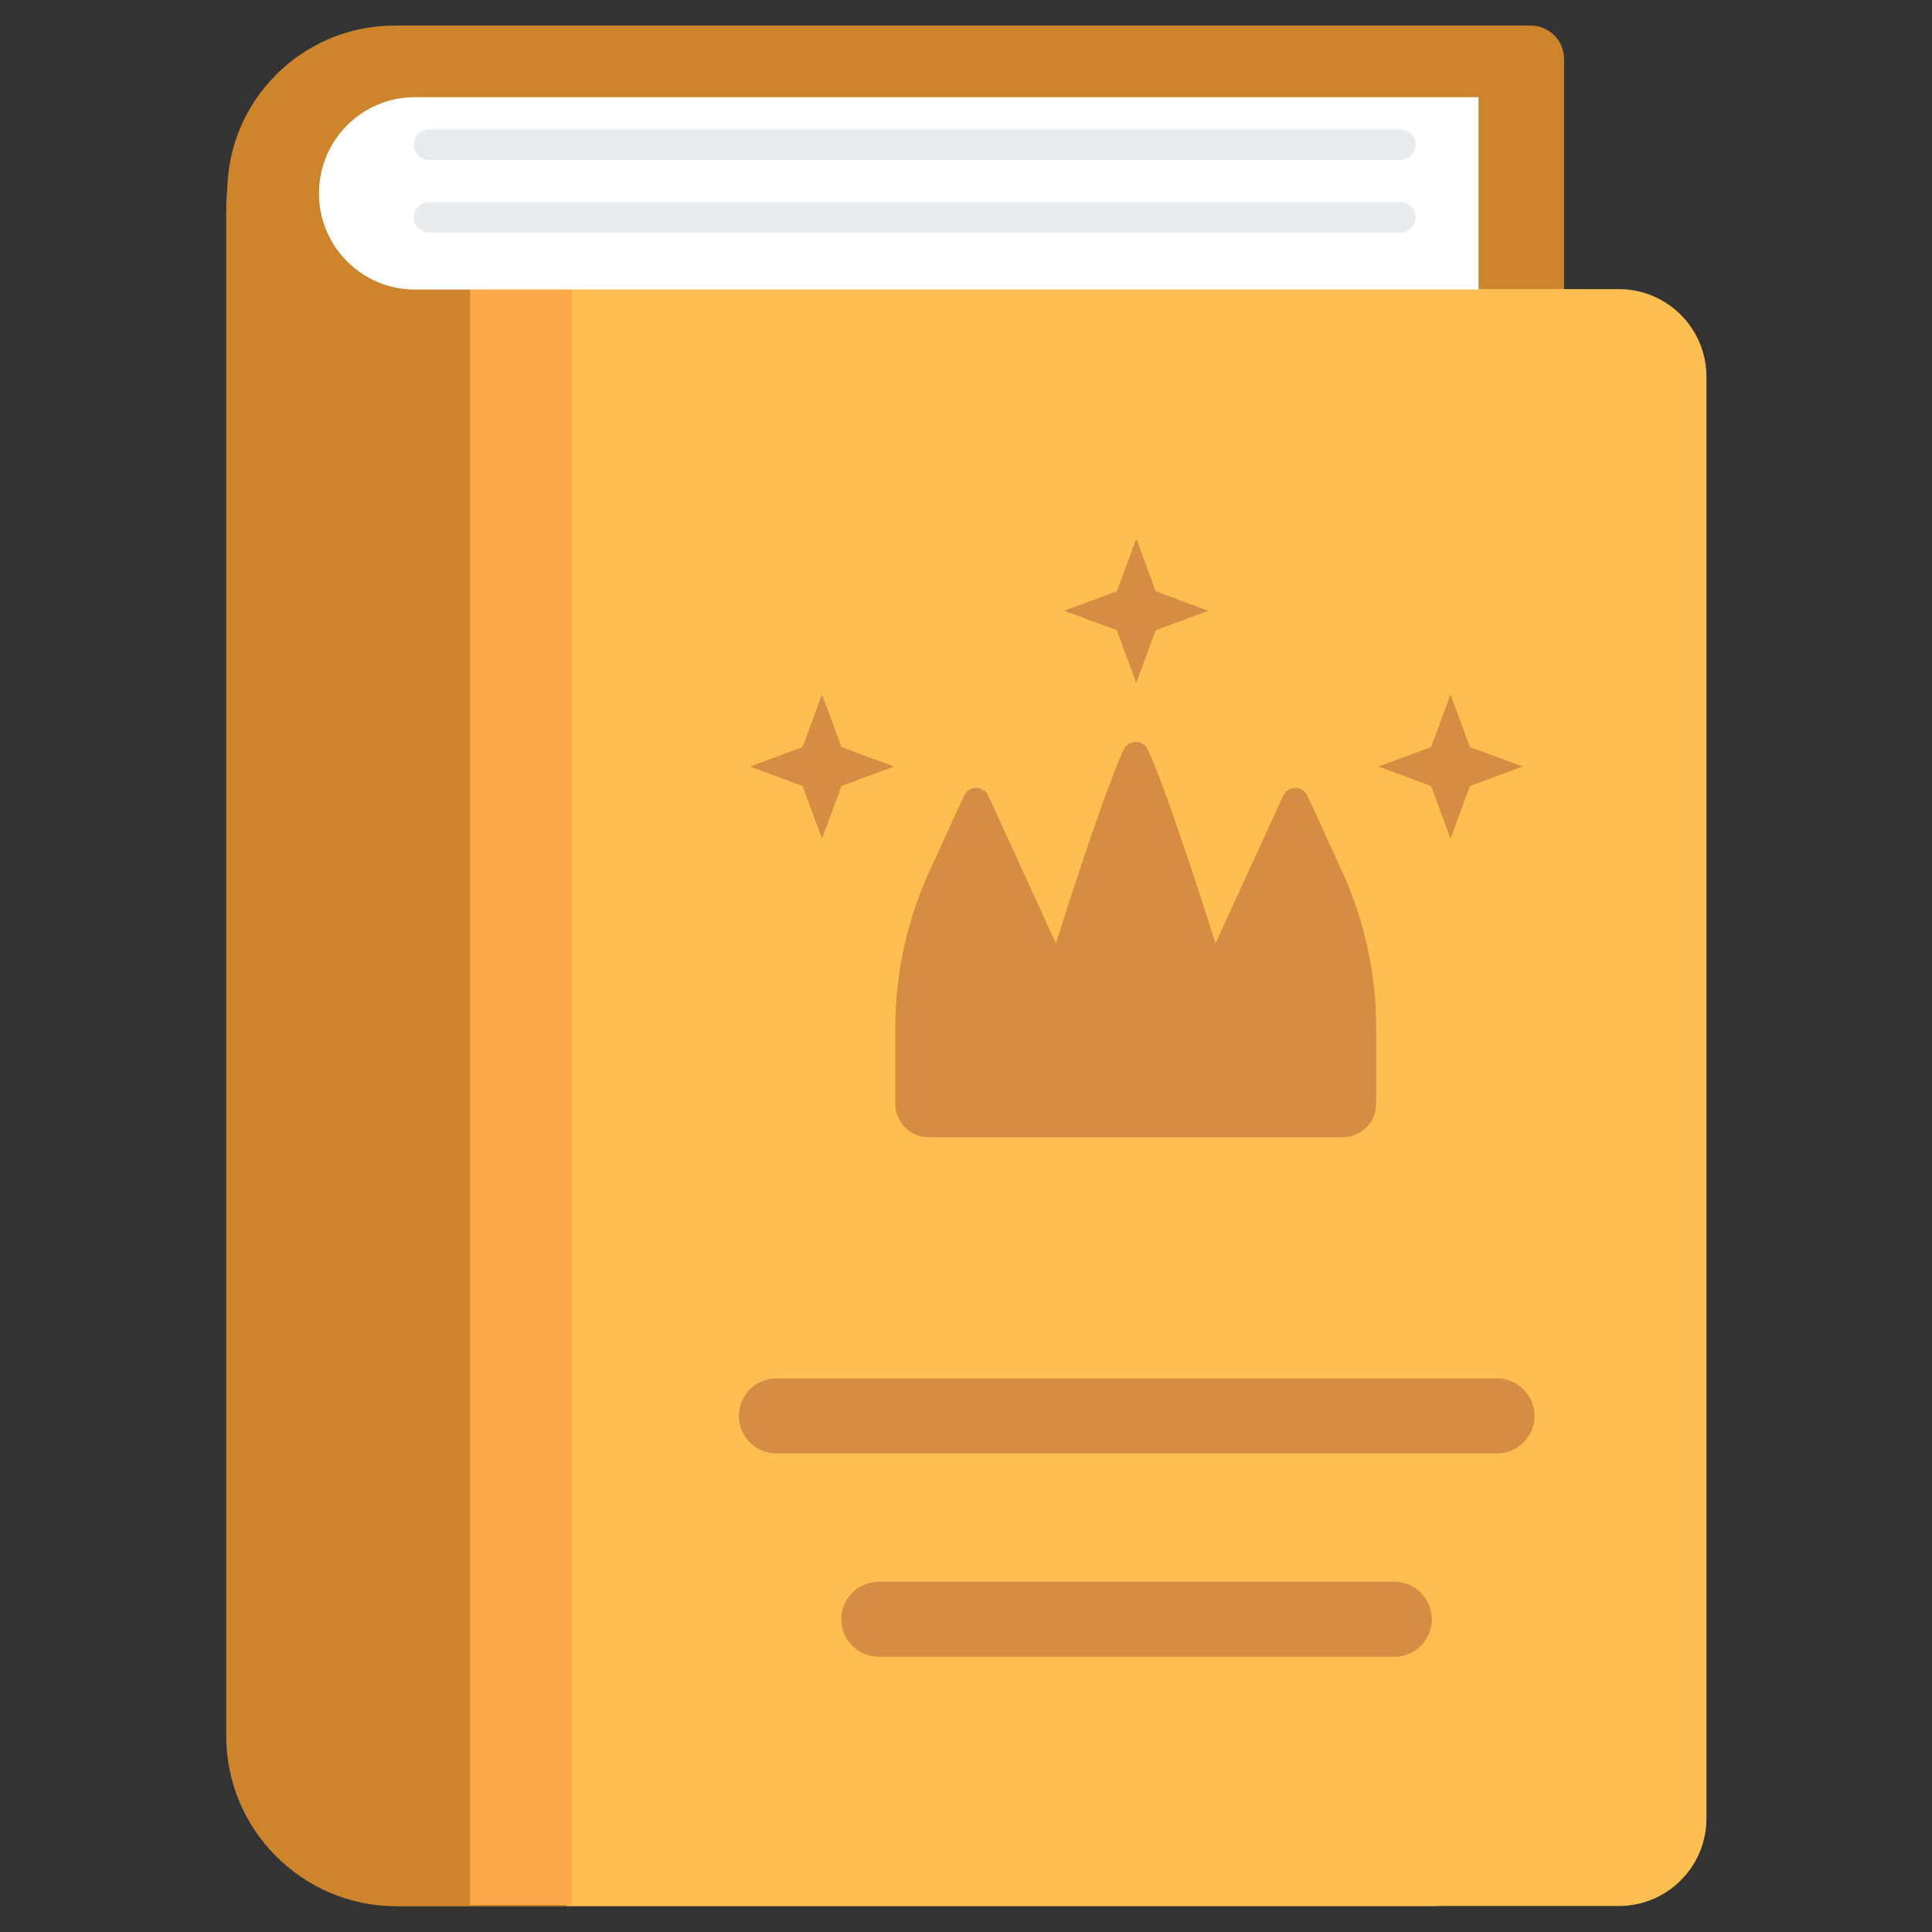 <?xml version="1.0" encoding="UTF-8" standalone="no"?>
<!DOCTYPE svg PUBLIC "-//W3C//DTD SVG 1.1//EN" "http://www.w3.org/Graphics/SVG/1.1/DTD/svg11.dtd">
<svg width="100%" height="100%" viewBox="0 0 512 512" version="1.1" xmlns="http://www.w3.org/2000/svg" xmlns:xlink="http://www.w3.org/1999/xlink" xml:space="preserve" xmlns:serif="http://www.serif.com/" style="fill-rule:evenodd;clip-rule:evenodd;stroke-linejoin:round;stroke-miterlimit:2;">
    <rect x="0" y="0" width="512" height="512" fill="#333333" stroke="none"/>
    <g id="Book-2" serif:id="Book 2" transform="matrix(2.497,0,0,2.497,-36.863,-15.906)">
        <g transform="matrix(0.837,0,0,0.884,6.316,1.201)">
            <path d="M208.289,30.814C208.289,19.526 198.611,10.362 186.689,10.362L60.376,10.362C48.455,10.362 38.777,19.526 38.777,30.814L38.777,214.259C38.777,225.547 48.455,234.711 60.376,234.711L191.338,234.711C200.694,234.711 208.289,227.519 208.289,218.66L208.289,30.814Z" style="fill:rgb(205,132,43);"/>
        </g>
        <g transform="matrix(0.837,0,0,0.158,6.423,7.445)">
            <path d="M208.289,32.797C208.289,20.415 206.387,10.362 204.043,10.362L60.006,10.362C48.289,10.362 38.777,60.626 38.777,122.536C38.777,184.447 48.289,234.711 60.006,234.711L208.289,234.711L208.289,32.797Z" style="fill:rgb(205,132,43);"/>
        </g>
        <g transform="matrix(1.205,0,0,0.996,-40.075,0.582)">
            <path d="M195.805,45.951C195.805,40.8 192.347,36.619 188.087,36.619L95.448,36.619L95.448,208.911L188.087,208.911C192.347,208.911 195.805,204.729 195.805,199.578L195.805,45.951Z" style="fill:rgb(253,192,80);"/>
        </g>
        <g transform="matrix(0.517,0,0,0.803,32.458,6.276)">
            <rect x="62.288" y="37.986" width="20.887" height="213.904" style="fill:rgb(255,169,77);"/>
        </g>
        <g transform="matrix(0.726,0,0,0.091,20.461,15.742)">
            <path d="M208.289,10.362L52.798,10.362C45.059,10.362 38.777,60.626 38.777,122.536C38.777,184.447 45.059,234.711 52.798,234.711L208.289,234.711L208.289,10.362Z" style="fill:white;"/>
        </g>
        <g transform="matrix(0.801,0,0,0.801,14.763,6.37)">
            <path d="M187.58,19.181C187.58,18.066 186.674,17.161 185.56,17.161L56.846,17.161C55.731,17.161 54.826,18.066 54.826,19.181C54.826,20.296 55.731,21.201 56.846,21.201L185.56,21.201C186.674,21.201 187.58,20.296 187.58,19.181Z" style="fill:rgb(233,236,239);"/>
        </g>
        <g transform="matrix(0.801,0,0,0.801,14.763,14.07)">
            <path d="M187.58,19.181C187.58,18.066 186.674,17.161 185.56,17.161L56.846,17.161C55.731,17.161 54.826,18.066 54.826,19.181C54.826,20.296 55.731,21.201 56.846,21.201L185.56,21.201C186.674,21.201 187.58,20.296 187.58,19.181Z" style="fill:rgb(233,236,239);"/>
        </g>
        <g transform="matrix(1,0,0,1,0,16.475)">
            <g transform="matrix(0.966,0,0,0.592,37.689,110.432)">
                <path d="M144.86,50.229C144.86,46.517 143.012,43.504 140.734,43.504L61.567,43.504C59.29,43.504 57.441,46.517 57.441,50.229C57.441,53.94 59.29,56.954 61.567,56.954L140.734,56.954C143.012,56.954 144.86,53.94 144.86,50.229Z" style="fill:rgb(214,140,66);"/>
            </g>
            <g transform="matrix(0.717,0,0,0.592,62.862,132.013)">
                <path d="M144.86,50.229C144.86,46.517 142.37,43.504 139.302,43.504L63,43.504C59.932,43.504 57.441,46.517 57.441,50.229C57.441,53.94 59.932,56.954 63,56.954L139.302,56.954C142.37,56.954 144.86,53.94 144.86,50.229Z" style="fill:rgb(214,140,66);"/>
            </g>
            <g transform="matrix(1,0,0,1,0,-6.603)">
                <g transform="matrix(0.651,0,0,0.651,43.593,42.298)">
                    <path d="M168.86,59.37C170.334,62.59 172.465,67.236 174.473,71.614C178.16,79.654 180.069,88.395 180.069,97.241C180.069,101.614 180.069,106.211 180.069,109.603C180.069,111.048 179.495,112.433 178.473,113.455C177.452,114.476 176.066,115.05 174.622,115.05L107.116,115.05C105.671,115.05 104.286,114.476 103.264,113.455C102.243,112.433 101.669,111.048 101.669,109.603C101.669,106.179 101.669,101.594 101.669,97.241C101.669,88.395 103.577,79.654 107.264,71.614C109.273,67.236 111.403,62.59 112.877,59.37C113.232,58.596 114.005,58.099 114.857,58.099C115.709,58.099 116.482,58.596 116.836,59.37C120.476,67.319 127.863,83.449 127.863,83.449C127.863,83.449 135.249,59.819 138.889,51.871C139.244,51.096 140.017,50.6 140.869,50.6C141.72,50.6 142.494,51.096 142.848,51.871C146.488,59.819 153.875,83.449 153.875,83.449C153.875,83.449 161.261,67.319 164.901,59.37C165.256,58.596 166.029,58.099 166.881,58.099C167.732,58.099 168.505,58.596 168.86,59.37Z" style="fill:rgb(214,140,66);"/>
                </g>
                <g transform="matrix(0.801,0,0,0.801,1.812,30.595)">
                    <path d="M125.085,49.451L127.664,56.42L134.633,58.999L127.664,61.578L125.085,68.547L122.506,61.578L115.537,58.999L122.506,56.42L125.085,49.451Z" style="fill:rgb(214,140,66);"/>
                </g>
                <g transform="matrix(0.801,0,0,0.801,35.164,14.061)">
                    <path d="M125.085,49.451L127.664,56.42L134.633,58.999L127.664,61.578L125.085,68.547L122.506,61.578L115.537,58.999L122.506,56.42L125.085,49.451Z" style="fill:rgb(214,140,66);"/>
                </g>
                <g transform="matrix(0.801,0,0,0.801,68.517,30.595)">
                    <path d="M125.085,49.451L127.664,56.42L134.633,58.999L127.664,61.578L125.085,68.547L122.506,61.578L115.537,58.999L122.506,56.42L125.085,49.451Z" style="fill:rgb(214,140,66);"/>
                </g>
            </g>
        </g>
    </g>
</svg>
